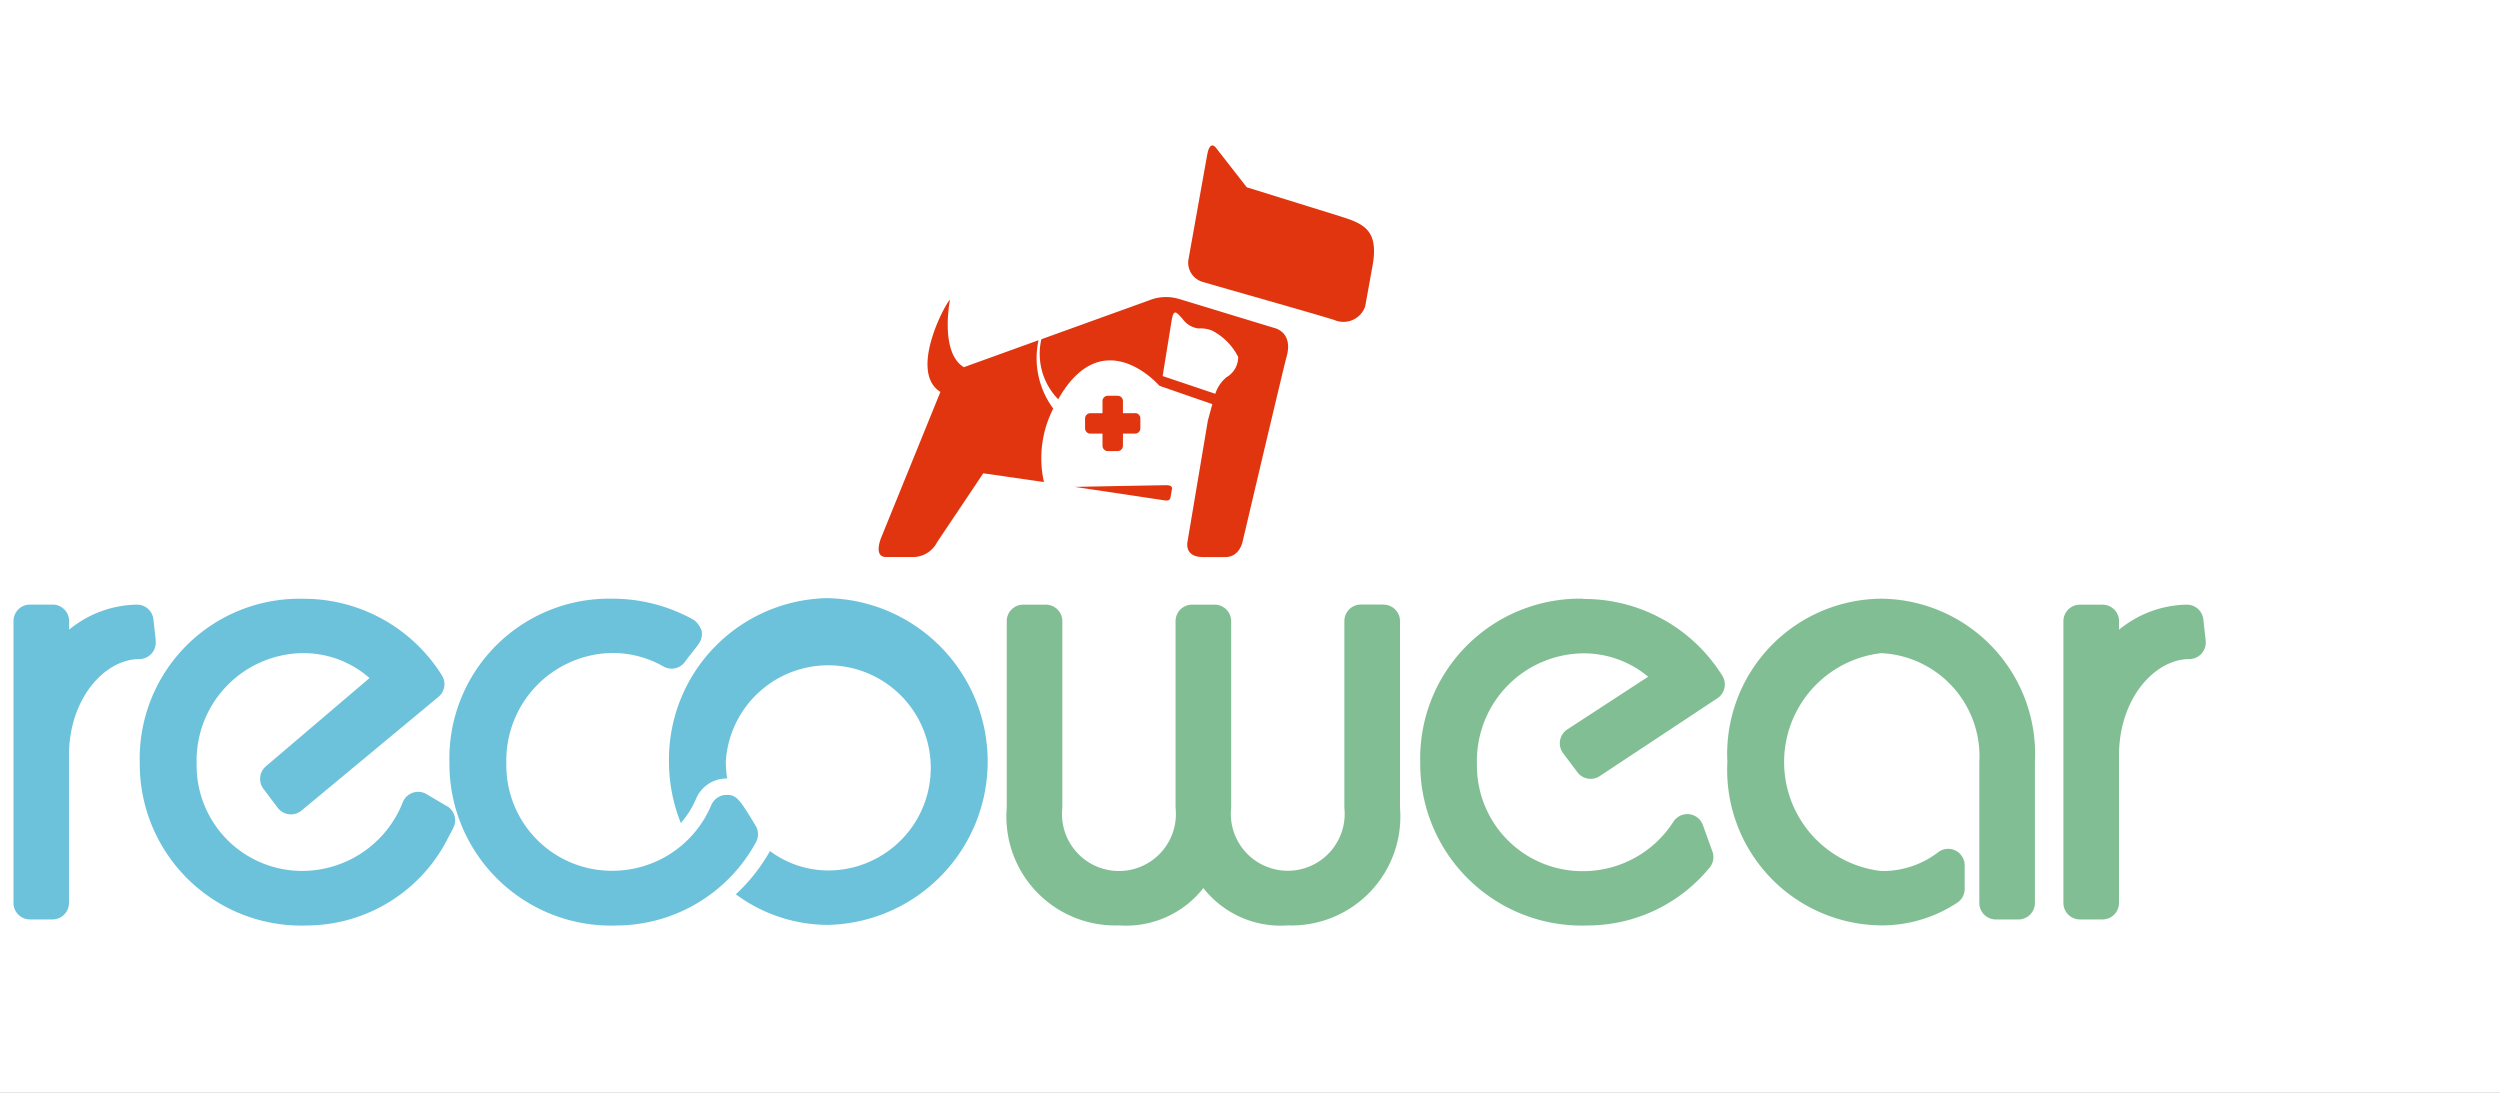 <svg xmlns="http://www.w3.org/2000/svg" xmlns:xlink="http://www.w3.org/1999/xlink" width="183" height="80" viewBox="0 0 183 80">
  <rect x="0" y="0" width="183" height="80" fill="#333333" stroke="none"/>
  <defs>
    <clipPath id="clip-path">
      <rect id="Rectangle_4" data-name="Rectangle 4" width="207" height="64" transform="translate(0 -0.098)"/>
    </clipPath>
    <clipPath id="clip-path-2">
      <rect id="Rectangle_515" data-name="Rectangle 515" width="160.478" height="57.092" fill="none"/>
    </clipPath>
    <clipPath id="clip-logo-recowear-web">
      <rect width="183" height="80"/>
    </clipPath>
  </defs>
  <g id="logo-recowear-web" clip-path="url(#clip-logo-recowear-web)">
    <rect width="183" height="80" fill="#fff"/>
    <g id="logo-recowear" transform="translate(-23 9.098)" clip-path="url(#clip-path)">
      <g id="Group_4147" data-name="Group 4147" transform="translate(23.987 1.549)">
        <g id="Group_4147-2" data-name="Group 4147" clip-path="url(#clip-path-2)">
          <path id="Path_4524" data-name="Path 4524" d="M89.888,54.028A11.812,11.812,0,0,0,78.234,65.98a12.152,12.152,0,0,0,.868,4.512,6.671,6.671,0,0,0,1.117-1.78,2.415,2.415,0,0,1,2.068-1.476h.207a8.434,8.434,0,0,1-.1-1.247,7.509,7.509,0,1,1,7.494,7.974,7.142,7.142,0,0,1-4.26-1.421,13.07,13.07,0,0,1-2.5,3.166,11.379,11.379,0,0,0,6.764,2.239,11.961,11.961,0,0,0,0-23.915" transform="translate(-30.252 -20.892)" fill="#6bc2da"/>
          <path id="Path_4525" data-name="Path 4525" d="M146.125,54.8h-1.654a1.208,1.208,0,0,0-1.208,1.208V69.674a4.167,4.167,0,1,1-8.286,0V56.016a1.208,1.208,0,0,0-1.208-1.208h-1.654a1.208,1.208,0,0,0-1.208,1.208V69.681a4.169,4.169,0,1,1-8.288,0V56.016a1.208,1.208,0,0,0-1.208-1.208h-1.654a1.208,1.208,0,0,0-1.208,1.208V69.681a7.968,7.968,0,0,0,8.214,8.606,7.19,7.19,0,0,0,6.179-2.732,7.19,7.19,0,0,0,6.179,2.732,7.97,7.97,0,0,0,8.216-8.606V56.016a1.208,1.208,0,0,0-1.208-1.208" transform="translate(-45.843 -21.195)" fill="#82be94"/>
          <path id="Path_4526" data-name="Path 4526" d="M215.821,54.093A11.369,11.369,0,0,0,204.558,66.05a11.371,11.371,0,0,0,11.262,11.957,10.009,10.009,0,0,0,5.55-1.65,1.206,1.206,0,0,0,.558-1.015V73.616a1.208,1.208,0,0,0-1.936-.968,6.652,6.652,0,0,1-4.179,1.379,8.027,8.027,0,0,1,0-15.947A7.552,7.552,0,0,1,223,66.052V76.366a1.208,1.208,0,0,0,1.21,1.208h1.652a1.208,1.208,0,0,0,1.208-1.208V66.05a11.369,11.369,0,0,0-11.26-11.957" transform="translate(-79.101 -20.916)" fill="#82be94"/>
          <path id="Path_4527" data-name="Path 4527" d="M254.894,55.878a1.21,1.21,0,0,0-1.2-1.075,7.992,7.992,0,0,0-4.969,1.836v-.625a1.208,1.208,0,0,0-1.208-1.208H245.86a1.208,1.208,0,0,0-1.208,1.208V76.638a1.208,1.208,0,0,0,1.208,1.208h1.654a1.208,1.208,0,0,0,1.208-1.208V65.846c0-4.221,2.659-7.058,5.145-7.058a1.21,1.21,0,0,0,1.2-1.344Z" transform="translate(-94.598 -21.19)" fill="#82be94"/>
          <path id="Path_4528" data-name="Path 4528" d="M179.806,54.094A11.694,11.694,0,0,0,167.893,66.1a11.828,11.828,0,0,0,12.262,11.915,11.557,11.557,0,0,0,8.921-4.239,1.2,1.2,0,0,0,.207-1.175l-.7-1.936a1.21,1.21,0,0,0-2.155-.25,7.854,7.854,0,0,1-6.628,3.623,7.717,7.717,0,0,1-7.755-7.843,7.868,7.868,0,0,1,7.755-8.1,7.343,7.343,0,0,1,4.775,1.71l-5.914,3.857a1.21,1.21,0,0,0-.308,1.743l1.046,1.392a1.206,1.206,0,0,0,1.634.283l8.615-5.7a1.208,1.208,0,0,0,.358-1.648A11.928,11.928,0,0,0,179.8,54.113" transform="translate(-64.919 -20.917)" fill="#82be94"/>
          <path id="Path_4529" data-name="Path 4529" d="M69.909,55.643a12.145,12.145,0,0,0-5.962-1.549A11.694,11.694,0,0,0,52.034,66.1,11.826,11.826,0,0,0,64.3,78.015,11.671,11.671,0,0,0,74.47,71.923a1.21,1.21,0,0,0-.025-1.214c-1.115-1.834-1.365-2.25-2.07-2.25h-.141a1.216,1.216,0,0,0-1.03.74,7.856,7.856,0,0,1-7.258,4.812A7.715,7.715,0,0,1,56.2,66.168a7.866,7.866,0,0,1,7.746-8.1,7.5,7.5,0,0,1,3.747.984,1.2,1.2,0,0,0,.6.163,1.212,1.212,0,0,0,.99-.511c.126-.178.285-.387.443-.581l.11-.141c.161-.2.318-.4.443-.581a1.214,1.214,0,0,0,.213-.968,1.743,1.743,0,0,0-.581-.8" transform="translate(-20.122 -20.917)" fill="#6bc2da"/>
          <path id="Path_4530" data-name="Path 4530" d="M10.418,57.445l-.174-1.567a1.21,1.21,0,0,0-1.2-1.075,7.994,7.994,0,0,0-4.971,1.834v-.625A1.208,1.208,0,0,0,2.864,54.8H1.208A1.208,1.208,0,0,0,0,56.012V76.639a1.208,1.208,0,0,0,1.208,1.208H2.862a1.208,1.208,0,0,0,1.2-1.208V65.847c0-4.221,2.661-7.058,5.145-7.058a1.21,1.21,0,0,0,1.2-1.344" transform="translate(0 -21.191)" fill="#6bc2da"/>
          <path id="Path_4531" data-name="Path 4531" d="M37.554,69.285,36.8,68.84l-.74-.438a1.208,1.208,0,0,0-1.743.6,7.918,7.918,0,0,1-7.341,5.019,7.717,7.717,0,0,1-7.746-7.843,7.868,7.868,0,0,1,7.746-8.1,7.322,7.322,0,0,1,4.909,1.826L24.3,66.363a1.208,1.208,0,0,0-.182,1.646L25.166,69.4a1.21,1.21,0,0,0,1.743.2L36.932,61.28a1.208,1.208,0,0,0,.254-1.569A11.93,11.93,0,0,0,26.979,54.1,11.694,11.694,0,0,0,15.066,66.1,11.826,11.826,0,0,0,27.328,78.015,11.628,11.628,0,0,0,37.67,71.534c.128-.25.271-.486.387-.746a1.208,1.208,0,0,0-.5-1.51" transform="translate(-5.823 -20.917)" fill="#6bc2da"/>
          <path id="Path_4532" data-name="Path 4532" d="M126.607,40.659l6.669,1s.325.07.374-.219.1-.581.1-.581.13-.32-.387-.32-6.76.126-6.76.126" transform="translate(-48.956 -15.671)" fill="#e1350f"/>
          <path id="Path_4533" data-name="Path 4533" d="M151.475,5.228,144.5,3.061,142.273.208S141.816-.5,141.6.7L140.246,8.27a1.466,1.466,0,0,0,.968,1.7c1.388.414,8.3,2.361,9.682,2.8a1.685,1.685,0,0,0,2.271-.984l.567-3.131c.372-2.349-.556-2.9-2.273-3.427" transform="translate(-54.224 0.001)" fill="#e1350f"/>
          <path id="Path_4534" data-name="Path 4534" d="M114.958,21.388l-5.467,1.975c-1.785-1.077-1.017-4.92-1.017-4.92h0c-.194,0-3.1,5.228-.7,6.731l-4.33,10.65s-.608,1.435.349,1.435h2.053a1.987,1.987,0,0,0,1.691-1.094l3.375-5.035,4.44.639a7.988,7.988,0,0,1,.682-5.376,6.2,6.2,0,0,1-1.079-5" transform="translate(-39.923 -7.132)" fill="#e1350f"/>
          <path id="Path_4535" data-name="Path 4535" d="M139.579,20.351l-7-2.13a3.323,3.323,0,0,0-1.956.029l-8.1,2.926a4.766,4.766,0,0,0,1.232,4.394c3.154-5.554,7.114-1.33,7.409-.988l3.873,1.344c-.128.484-.327,1.2-.327,1.206l-1.481,8.811s-.314,1.177,1.127,1.177h1.638c1.071,0,1.272-1.183,1.272-1.183s2.978-12.67,3.207-13.483c.507-1.809-.883-2.1-.883-2.1M131.4,23.87s.581-3.579.656-4.047c.153-.926.343-.641.819-.12a1.644,1.644,0,0,0,1.148.682,2.291,2.291,0,0,1,.993.155,4.411,4.411,0,0,1,1.915,1.936,1.708,1.708,0,0,1-.854,1.478,2.6,2.6,0,0,0-.821,1.214Zm3.646,2.374h0" transform="translate(-47.282 -6.99)" fill="#e1350f"/>
          <path id="Path_4536" data-name="Path 4536" d="M131.581,31.161h-.889v-.889a.387.387,0,0,0-.387-.387h-.722a.387.387,0,0,0-.387.387v.889h-.889a.387.387,0,0,0-.387.387v.722a.387.387,0,0,0,.387.387h.889v.889a.387.387,0,0,0,.387.387h.722a.387.387,0,0,0,.387-.387v-.889h.889a.387.387,0,0,0,.387-.387v-.73a.387.387,0,0,0-.387-.387" transform="translate(-49.48 -11.562)" fill="#e1350f"/>
        </g>
      </g>
    </g>
  </g>
</svg>
